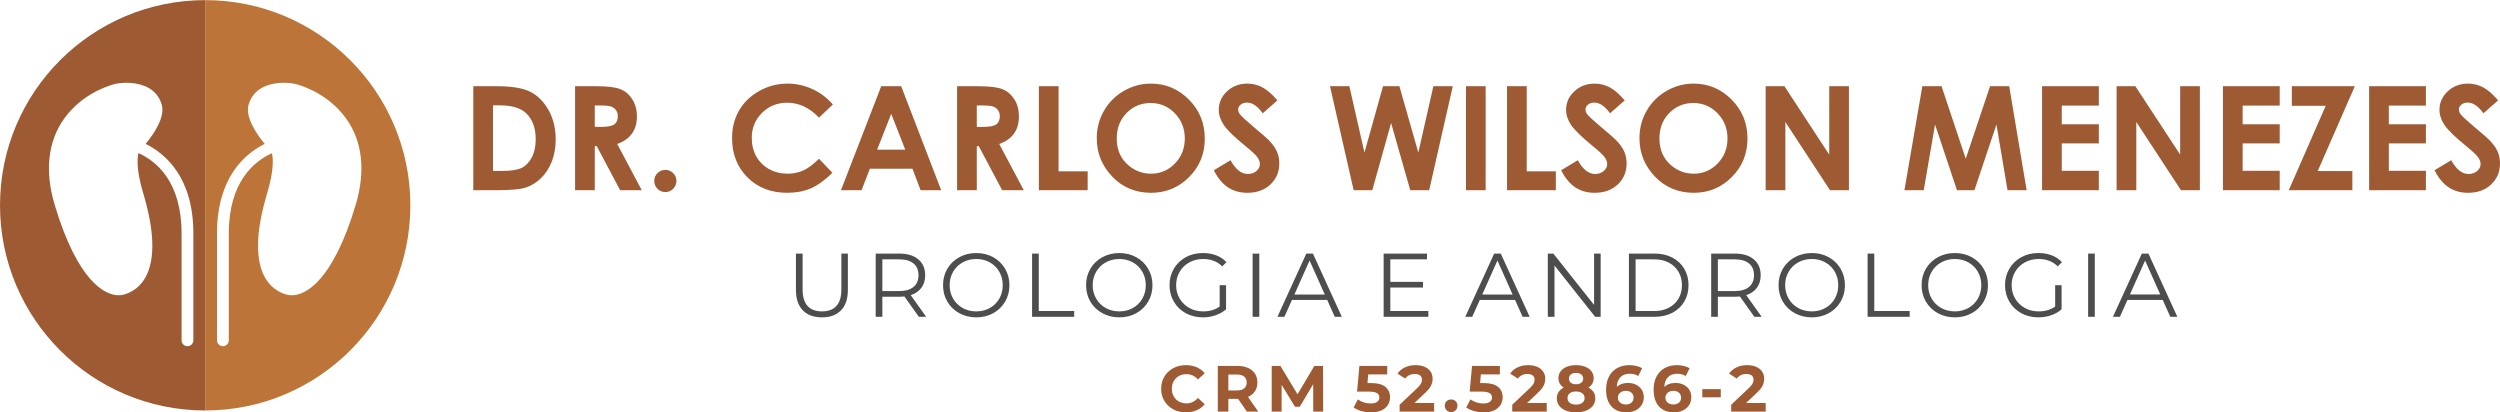 <?xml version="1.0" encoding="UTF-8"?>
<!DOCTYPE svg PUBLIC "-//W3C//DTD SVG 1.1//EN" "http://www.w3.org/Graphics/SVG/1.1/DTD/svg11.dtd">
<!-- Creator: CorelDRAW X6 -->
<svg xmlns="http://www.w3.org/2000/svg" xml:space="preserve" width="33.867mm" height="5.588mm" version="1.1" style="shape-rendering:geometricPrecision; text-rendering:geometricPrecision; image-rendering:optimizeQuality; fill-rule:evenodd; clip-rule:evenodd"
viewBox="0 0 338666 55880"
 xmlns:xlink="http://www.w3.org/1999/xlink">
 <defs>
  <style type="text/css">
   <![CDATA[
    .fil2 {fill:#4D4D4D;fill-rule:nonzero}
    .fil1 {fill:#9E5A33;fill-rule:nonzero}
    .fil0 {fill:#BD7438;fill-rule:nonzero}
   ]]>
  </style>
 </defs>
 <g id="Camada_x0020_1">
  <g id="_870609168">
   <path class="fil0" d="M39783 39990l-56 4c-317,23 -617,-6 -897,-81 -1017,-280 -2401,-1004 -3209,-2873 -1030,-2378 -869,-5932 476,-10564l110 -376c855,-2860 823,-4479 635,-5348 -2383,1072 -5851,3841 -5851,10880l0 14469c0,442 -357,799 -799,799 -441,0 -799,-357 -799,-799l0 -14469c0,-7512 3693,-10762 6466,-12144 -1162,-1387 -2671,-3681 -2182,-5322 648,-2174 2585,-2790 4094,-2922l141 -11c950,-64 1783,49 2248,178 996,274 4428,1421 6754,4684 2188,3069 2628,7089 1276,11625 -3190,10691 -6943,12142 -8407,12270zm-11989 -39972l0 55588c15350,0 27794,-12444 27794,-27794 0,-15350 -12444,-27794 -27794,-27794z"/>
   <path class="fil1" d="M26193 46101c0,442 -358,799 -798,799 -442,0 -799,-357 -799,-799l0 -14469c0,-7074 -3467,-9832 -5849,-10893 -191,867 -226,2487 632,5361l110 376c1346,4632 1506,8186 477,10564 -810,1869 -2193,2593 -3210,2873 -278,75 -580,104 -895,81l-57 -4c-1464,-127 -5216,-1579 -8407,-12270 -1352,-4536 -911,-8556 1275,-11625 2327,-3263 5759,-4410 6756,-4685 464,-128 1297,-241 2245,-177l142 11c1509,132 3446,748 4094,2922 490,1641 -1019,3935 -2181,5322 2772,1382 6465,4632 6465,12144l0 14469zm-26193 -18289c0,15350 12444,27794 27794,27794l0 -55588c-15350,0 -27794,12444 -27794,27794z"/>
   <path class="fil2" d="M111346 42992c-1110,0 -1975,-318 -2595,-955 -620,-636 -930,-1562 -930,-2778l0 -4907 906 0 0 4871c0,995 224,1737 673,2227 449,490 1097,734 1946,734 856,0 1509,-244 1958,-734 448,-490 672,-1232 672,-2227l0 -4871 882 0 0 4907c0,1216 -308,2142 -924,2778 -616,637 -1479,955 -2588,955zm13127 -74l-1958 -2753c-220,24 -449,37 -685,37l-2301 0 0 2716 -905 0 0 -8566 3206 0c1093,0 1950,261 2570,784 619,522 930,1240 930,2153 0,669 -170,1234 -508,1695 -339,461 -822,794 -1450,998l2092 2936 -991 0zm-2668 -3487c849,0 1497,-188 1946,-563 449,-375 673,-902 673,-1579 0,-693 -224,-1225 -673,-1597 -449,-371 -1097,-556 -1946,-556l-2276 0 0 4295 2276 0zm10448 3561c-848,0 -1617,-190 -2307,-569 -689,-380 -1227,-900 -1615,-1561 -388,-660 -581,-1403 -581,-2227 0,-824 193,-1566 581,-2227 388,-661 926,-1181 1615,-1560 690,-379 1459,-569 2307,-569 848,0 1613,188 2294,563 682,375 1218,895 1609,1560 392,665 588,1409 588,2233 0,824 -196,1569 -588,2234 -391,665 -927,1185 -1609,1560 -681,375 -1446,563 -2294,563zm0 -808c677,0 1289,-153 1836,-459 546,-306 975,-730 1284,-1272 310,-543 465,-1149 465,-1818 0,-669 -155,-1274 -465,-1817 -309,-542 -738,-966 -1284,-1272 -547,-306 -1159,-459 -1836,-459 -677,0 -1291,153 -1842,459 -550,306 -983,730 -1297,1272 -314,543 -471,1148 -471,1817 0,669 157,1275 471,1818 314,542 747,966 1297,1272 551,306 1165,459 1842,459zm7559 -7832l906 0 0 7783 4797 0 0 783 -5703 0 0 -8566zm11819 8640c-849,0 -1618,-190 -2307,-569 -689,-380 -1228,-900 -1616,-1561 -387,-660 -581,-1403 -581,-2227 0,-824 194,-1566 581,-2227 388,-661 927,-1181 1616,-1560 689,-379 1458,-569 2307,-569 848,0 1613,188 2294,563 681,375 1218,895 1609,1560 392,665 588,1409 588,2233 0,824 -196,1569 -588,2234 -391,665 -928,1185 -1609,1560 -681,375 -1446,563 -2294,563zm0 -808c677,0 1288,-153 1835,-459 547,-306 975,-730 1285,-1272 310,-543 465,-1149 465,-1818 0,-669 -155,-1274 -465,-1817 -310,-542 -738,-966 -1285,-1272 -547,-306 -1158,-459 -1835,-459 -678,0 -1291,153 -1842,459 -551,306 -983,730 -1297,1272 -314,543 -472,1148 -472,1817 0,669 158,1275 472,1818 314,542 746,966 1297,1272 551,306 1164,459 1842,459zm13592 -3549l869 0 0 3268c-400,351 -873,620 -1420,807 -546,188 -1121,282 -1725,282 -857,0 -1628,-188 -2313,-563 -685,-375 -1224,-895 -1615,-1560 -392,-665 -588,-1410 -588,-2234 0,-824 196,-1568 588,-2233 391,-665 930,-1185 1615,-1560 685,-375 1460,-563 2325,-563 653,0 1252,104 1799,312 546,208 1008,516 1383,924l-563 575c-677,-669 -1538,-1003 -2582,-1003 -694,0 -1320,153 -1878,459 -559,306 -998,730 -1316,1272 -318,543 -477,1148 -477,1817 0,669 159,1273 477,1812 318,538 755,962 1309,1272 555,310 1179,465 1873,465 881,0 1627,-220 2239,-661l0 -2888zm4464 -4283l905 0 0 8566 -905 0 0 -8566zm10104 6278l-4772 0 -1028 2288 -942 0 3916 -8566 893 0 3916 8566 -955 0 -1028 -2288zm-330 -734l-2056 -4601 -2056 4601 4112 0zm14033 2239l0 783 -6057 0 0 -8566 5873 0 0 784 -4968 0 0 3047 4430 0 0 771 -4430 0 0 3181 5152 0zm11745 -1505l-4773 0 -1028 2288 -942 0 3916 -8566 893 0 3916 8566 -955 0 -1027 -2288zm-331 -734l-2056 -4601 -2055 4601 4111 0zm11928 -5544l0 8566 -746 0 -5507 -6950 0 6950 -905 0 0 -8566 746 0 5519 6951 0 -6951 893 0zm3828 0l3487 0c906,0 1705,182 2399,545 693,363 1232,869 1615,1517 384,649 575,1389 575,2221 0,832 -191,1573 -575,2221 -383,649 -922,1155 -1615,1518 -694,363 -1493,544 -2399,544l-3487 0 0 -8566zm3438 7783c751,0 1408,-149 1971,-446 563,-298 999,-710 1309,-1236 310,-527 465,-1132 465,-1818 0,-685 -155,-1290 -465,-1817 -310,-526 -746,-938 -1309,-1236 -563,-298 -1220,-446 -1971,-446l-2533 0 0 6999 2533 0zm13556 783l-1958 -2753c-220,24 -449,37 -685,37l-2301 0 0 2716 -905 0 0 -8566 3206 0c1093,0 1950,261 2570,784 620,522 930,1240 930,2153 0,669 -170,1234 -508,1695 -339,461 -822,794 -1450,998l2092 2936 -991 0zm-2667 -3487c848,0 1496,-188 1945,-563 449,-375 673,-902 673,-1579 0,-693 -224,-1225 -673,-1597 -449,-371 -1097,-556 -1945,-556l-2277 0 0 4295 2277 0zm10447 3561c-848,0 -1617,-190 -2307,-569 -689,-380 -1227,-900 -1615,-1561 -387,-660 -581,-1403 -581,-2227 0,-824 194,-1566 581,-2227 388,-661 926,-1181 1615,-1560 690,-379 1459,-569 2307,-569 849,0 1613,188 2294,563 682,375 1218,895 1610,1560 391,665 587,1409 587,2233 0,824 -196,1569 -587,2234 -392,665 -928,1185 -1610,1560 -681,375 -1445,563 -2294,563zm0 -808c677,0 1289,-153 1836,-459 546,-306 975,-730 1285,-1272 309,-543 465,-1149 465,-1818 0,-669 -156,-1274 -465,-1817 -310,-542 -739,-966 -1285,-1272 -547,-306 -1159,-459 -1836,-459 -677,0 -1291,153 -1842,459 -550,306 -983,730 -1297,1272 -314,543 -471,1148 -471,1817 0,669 157,1275 471,1818 314,542 747,966 1297,1272 551,306 1165,459 1842,459zm7560 -7832l905 0 0 7783 4797 0 0 783 -5702 0 0 -8566zm11818 8640c-849,0 -1618,-190 -2307,-569 -689,-380 -1228,-900 -1615,-1561 -388,-660 -582,-1403 -582,-2227 0,-824 194,-1566 582,-2227 387,-661 926,-1181 1615,-1560 689,-379 1458,-569 2307,-569 848,0 1613,188 2294,563 681,375 1218,895 1609,1560 392,665 588,1409 588,2233 0,824 -196,1569 -588,2234 -391,665 -928,1185 -1609,1560 -681,375 -1446,563 -2294,563zm0 -808c677,0 1289,-153 1835,-459 547,-306 975,-730 1285,-1272 310,-543 465,-1149 465,-1818 0,-669 -155,-1274 -465,-1817 -310,-542 -738,-966 -1285,-1272 -546,-306 -1158,-459 -1835,-459 -677,0 -1291,153 -1842,459 -551,306 -983,730 -1297,1272 -314,543 -471,1148 -471,1817 0,669 157,1275 471,1818 314,542 746,966 1297,1272 551,306 1165,459 1842,459zm13592 -3549l869 0 0 3268c-400,351 -873,620 -1419,807 -547,188 -1122,282 -1726,282 -856,0 -1628,-188 -2313,-563 -685,-375 -1223,-895 -1615,-1560 -392,-665 -588,-1410 -588,-2234 0,-824 196,-1568 588,-2233 392,-665 930,-1185 1615,-1560 685,-375 1460,-563 2325,-563 653,0 1252,104 1799,312 547,208 1008,516 1383,924l-563 575c-677,-669 -1538,-1003 -2582,-1003 -693,0 -1320,153 -1878,459 -559,306 -998,730 -1316,1272 -318,543 -477,1148 -477,1817 0,669 159,1273 477,1812 318,538 755,962 1309,1272 555,310 1179,465 1873,465 881,0 1627,-220 2239,-661l0 -2888zm4464 -4283l905 0 0 8566 -905 0 0 -8566zm10105 6278l-4773 0 -1028 2288 -942 0 3916 -8566 893 0 3916 8566 -954 0 -1028 -2288zm-331 -734l-2056 -4601 -2055 4601 4111 0z"/>
   <path class="fil1" d="M64114 11679l3175 0c2047,0 3567,255 4564,762 994,507 1815,1331 2459,2475 644,1141 964,2475 964,4002 0,1085 -180,2082 -540,2991 -359,909 -859,1664 -1494,2266 -634,598 -1320,1013 -2059,1246 -739,228 -2021,343 -3845,343l-3224 0 0 -14085zm2668 2590l0 8886 1242 0c1227,0 2113,-141 2665,-422 553,-281 1004,-755 1354,-1419 350,-664 526,-1481 526,-2455 0,-1494 -418,-2655 -1252,-3479 -752,-742 -1962,-1111 -3626,-1111l-909 0zm11121 -2590l2848 0c1556,0 2667,138 3328,416 663,278 1193,742 1595,1386 402,644 605,1406 605,2289 0,925 -222,1699 -664,2321 -444,624 -1111,1095 -2004,1412l3325 6261 -2929 0 -3165 -5964 -271 0 0 5964 -2668 0 0 -14085zm2668 5512l850 0c863,0 1455,-111 1782,-336 323,-226 487,-598 487,-1121 0,-308 -82,-576 -242,-805 -160,-229 -376,-392 -648,-490 -268,-102 -765,-151 -1487,-151l-742 0 0 2903zm9558 5826c415,0 768,144 1062,436 291,290 438,643 438,1059 0,418 -147,771 -438,1066 -294,294 -647,441 -1062,441 -416,0 -769,-147 -1063,-441 -291,-295 -438,-648 -438,-1066 0,-416 147,-769 438,-1059 294,-292 647,-436 1063,-436zm22694 -8866l-1880 1785c-1279,-1347 -2714,-2020 -4312,-2020 -1348,0 -2485,461 -3407,1379 -925,919 -1386,2050 -1386,3397 0,939 206,1772 614,2498 409,729 988,1301 1733,1716 749,416 1579,622 2495,622 778,0 1491,-144 2135,-435 647,-291 1356,-821 2128,-1586l1821 1903c-1040,1017 -2024,1723 -2949,2115 -925,396 -1985,592 -3171,592 -2191,0 -3986,-693 -5382,-2083 -1396,-1386 -2092,-3168 -2092,-5335 0,-1406 317,-2652 955,-3744 634,-1092 1543,-1968 2729,-2632 1184,-663 2459,-997 3829,-997 1161,0 2279,246 3357,736 1076,490 2005,1187 2783,2089zm6553 -2472l2701 0 5420 14085 -2789 0 -1098 -2903 -5774 0 -1125 2903 -2788 0 5453 -14085zm1354 3744l-1910 4848 3809 0 -1899 -4848zm8923 -3744l2848 0c1556,0 2668,138 3328,416 664,278 1193,742 1596,1386 402,644 604,1406 604,2289 0,925 -222,1699 -663,2321 -445,624 -1112,1095 -2004,1412l3325 6261 -2930 0 -3165 -5964 -271 0 0 5964 -2668 0 0 -14085zm2668 5512l850 0c863,0 1455,-111 1782,-336 324,-226 487,-598 487,-1121 0,-308 -82,-576 -242,-805 -160,-229 -376,-392 -647,-490 -268,-102 -765,-151 -1488,-151l-742 0 0 2903zm8410 -5512l2668 0 0 11535 3943 0 0 2550 -6611 0 0 -14085zm15188 -353c1991,0 3705,723 5137,2165 1435,1441 2151,3200 2151,5273 0,2057 -706,3796 -2122,5218 -1413,1422 -3129,2135 -5146,2135 -2115,0 -3871,-733 -5267,-2194 -1399,-1461 -2099,-3197 -2099,-5208 0,-1344 327,-2583 978,-3714 650,-1128 1546,-2024 2684,-2684 1141,-660 2370,-991 3684,-991zm-39 2629c-1298,0 -2390,454 -3273,1360 -886,905 -1327,2056 -1327,3456 0,1556 556,2789 1671,3694 866,709 1857,1063 2978,1063 1265,0 2344,-461 3234,-1380 892,-919 1337,-2050 1337,-3397 0,-1340 -448,-2475 -1347,-3403 -896,-929 -1988,-1393 -3273,-1393zm17166 -360l-1988 1753c-696,-968 -1406,-1452 -2128,-1452 -353,0 -641,95 -863,281 -226,190 -337,402 -337,638 0,235 78,461 238,670 220,281 877,883 1972,1808 1023,856 1644,1396 1864,1618 542,550 928,1073 1157,1573 226,503 340,1049 340,1641 0,1157 -399,2109 -1200,2864 -798,752 -1841,1128 -3129,1128 -1004,0 -1876,-245 -2622,-736 -745,-493 -1386,-1265 -1916,-2318l2260 -1360c680,1243 1461,1864 2344,1864 461,0 850,-134 1164,-402 313,-269 470,-579 470,-929 0,-317 -117,-637 -356,-958 -235,-317 -758,-807 -1566,-1464 -1537,-1249 -2527,-2214 -2975,-2894 -448,-680 -674,-1357 -674,-2033 0,-978 373,-1815 1115,-2511 746,-700 1664,-1050 2756,-1050 703,0 1373,164 2008,487 637,327 1324,919 2066,1782zm7122 -1916l2625 0 2044 8991 2514 -8991 2220 0 2563 8991 2040 -8991 2629 0 -3198 14085 -2563 0 -2596 -9105 -2547 9105 -2527 0 -3204 -14085zm18421 0l2668 0 0 14085 -2668 0 0 -14085zm5563 0l2668 0 0 11535 3943 0 0 2550 -6611 0 0 -14085zm15943 1916l-1988 1753c-696,-968 -1406,-1452 -2128,-1452 -353,0 -641,95 -863,281 -226,190 -337,402 -337,638 0,235 78,461 239,670 219,281 876,883 1971,1808 1024,856 1645,1396 1864,1618 542,550 928,1073 1157,1573 226,503 340,1049 340,1641 0,1157 -399,2109 -1200,2864 -798,752 -1841,1128 -3129,1128 -1003,0 -1876,-245 -2621,-736 -746,-493 -1387,-1265 -1917,-2318l2260 -1360c680,1243 1461,1864 2344,1864 461,0 850,-134 1164,-402 314,-269 470,-579 470,-929 0,-317 -117,-637 -356,-958 -235,-317 -758,-807 -1566,-1464 -1537,-1249 -2527,-2214 -2975,-2894 -448,-680 -673,-1357 -673,-2033 0,-978 372,-1815 1114,-2511 746,-700 1665,-1050 2756,-1050 703,0 1374,164 2008,487 637,327 1324,919 2066,1782zm9342 -2269c1991,0 3705,723 5136,2165 1436,1441 2152,3200 2152,5273 0,2057 -707,3796 -2122,5218 -1413,1422 -3129,2135 -5146,2135 -2115,0 -3871,-733 -5267,-2194 -1399,-1461 -2099,-3197 -2099,-5208 0,-1344 327,-2583 977,-3714 651,-1128 1547,-2024 2684,-2684 1142,-660 2371,-991 3685,-991zm-39 2629c-1298,0 -2390,454 -3273,1360 -886,905 -1327,2056 -1327,3456 0,1556 556,2789 1671,3694 866,709 1856,1063 2978,1063 1265,0 2344,-461 3233,-1380 893,-919 1338,-2050 1338,-3397 0,-1340 -448,-2475 -1347,-3403 -896,-929 -1988,-1393 -3273,-1393zm9790 -2276l2544 0 6068 9269 0 -9269 2667 0 0 14085 -2563 0 -6048 -9239 0 9239 -2668 0 0 -14085zm21226 0l2600 0 3279 9825 3295 -9825 2593 0 2360 14085 -2586 0 -1504 -8896 -2981 8896 -2367 0 -2969 -8896 -1533 8896 -2616 0 2429 -14085zm16218 0l7690 0 0 2629 -5022 0 0 2530 5022 0 0 2590 -5022 0 0 3707 5022 0 0 2629 -7690 0 0 -14085zm10097 0l2544 0 6068 9269 0 -9269 2668 0 0 14085 -2563 0 -6049 -9239 0 9239 -2668 0 0 -14085zm14407 0l7689 0 0 2629 -5021 0 0 2530 5021 0 0 2590 -5021 0 0 3707 5021 0 0 2629 -7689 0 0 -14085zm9332 0l8533 0 -5028 11495 4695 0 0 2590 -8612 0 5002 -11436 -4590 0 0 -2649zm10470 0l7690 0 0 2629 -5022 0 0 2530 5022 0 0 2590 -5022 0 0 3707 5022 0 0 2629 -7690 0 0 -14085zm17474 1916l-1988 1753c-697,-968 -1406,-1452 -2129,-1452 -353,0 -641,95 -863,281 -225,190 -337,402 -337,638 0,235 79,461 239,670 219,281 877,883 1972,1808 1023,856 1644,1396 1863,1618 543,550 929,1073 1157,1573 226,503 341,1049 341,1641 0,1157 -399,2109 -1200,2864 -798,752 -1841,1128 -3129,1128 -1004,0 -1877,-245 -2622,-736 -746,-493 -1386,-1265 -1916,-2318l2259 -1360c680,1243 1462,1864 2344,1864 461,0 850,-134 1164,-402 314,-269 471,-579 471,-929 0,-317 -118,-637 -356,-958 -236,-317 -759,-807 -1566,-1464 -1537,-1249 -2528,-2214 -2976,-2894 -447,-680 -673,-1357 -673,-2033 0,-978 373,-1815 1115,-2511 745,-700 1664,-1050 2756,-1050 703,0 1373,164 2007,487 638,327 1324,919 2067,1782z"/>
   <path class="fil1" d="M160643 55862c-630,0 -1200,-137 -1709,-411 -510,-274 -910,-654 -1202,-1140 -292,-486 -437,-1035 -437,-1648 0,-612 145,-1162 437,-1648 292,-485 692,-865 1202,-1139 509,-274 1082,-411 1718,-411 536,0 1021,94 1454,283 433,188 797,459 1091,812l-919 849c-418,-483 -937,-725 -1555,-725 -383,0 -725,84 -1025,252 -300,168 -535,402 -702,702 -168,301 -252,643 -252,1025 0,383 84,725 252,1025 167,301 402,535 702,703 300,168 642,252 1025,252 618,0 1137,-245 1555,-734l919 849c-294,359 -660,633 -1096,821 -436,189 -922,283 -1458,283z"/>
   <path id="1" class="fil1" d="M168910 55756l-1193 -1723 -70 0 -1246 0 0 1723 -1432 0 0 -6185 2678 0c548,0 1023,91 1427,274 403,182 714,442 932,777 218,336 327,734 327,1193 0,460 -111,856 -332,1189 -220,332 -534,587 -941,764l1388 1988 -1538 0zm-26 -3941c0,-347 -112,-614 -336,-800 -224,-185 -551,-278 -981,-278l-1166 0 0 2156 1166 0c430,0 757,-94 981,-283 224,-188 336,-453 336,-795z"/>
   <polygon id="2" class="fil1" points="177901,55756 177892,52045 176072,55102 175427,55102 173615,52124 173615,55756 172272,55756 172272,49571 173456,49571 175771,53414 178051,49571 179226,49571 179244,55756 "/>
   <path id="3" class="fil1" d="M185752 51895c872,0 1516,173 1931,521 415,348 623,813 623,1396 0,377 -94,720 -283,1029 -188,310 -476,557 -861,743 -386,185 -862,278 -1427,278 -436,0 -865,-57 -1286,-172 -421,-115 -779,-279 -1074,-491l566 -1095c235,176 506,313 813,411 306,97 621,145 945,145 360,0 642,-70 848,-212 207,-141 310,-338 310,-592 0,-265 -108,-465 -323,-601 -215,-135 -587,-203 -1118,-203l-1581 0 318 -3481 3773 0 0 1148 -2580 0 -97 1176 503 0z"/>
   <path id="4" class="fil1" d="M194275 54590l0 1166 -4674 0 0 -928 2385 -2253c254,-241 424,-449 513,-623 88,-174 132,-346 132,-517 0,-247 -84,-437 -251,-570 -168,-132 -414,-199 -738,-199 -271,0 -516,52 -734,155 -218,103 -400,258 -548,464l-1042 -672c241,-359 574,-640 998,-843 424,-204 910,-305 1458,-305 460,0 862,75 1206,225 345,150 613,362 804,636 192,274 288,597 288,968 0,336 -71,651 -212,945 -142,295 -416,631 -822,1008l-1423 1343 2660 0z"/>
   <path id="5" class="fil1" d="M196578 55827c-242,0 -445,-83 -610,-248 -165,-165 -248,-371 -248,-618 0,-254 83,-458 248,-614 165,-156 368,-234 610,-234 241,0 444,78 609,234 165,156 248,360 248,614 0,247 -83,453 -248,618 -165,165 -368,248 -609,248z"/>
   <path id="6" class="fil1" d="M201009 51895c872,0 1516,173 1931,521 415,348 623,813 623,1396 0,377 -94,720 -283,1029 -188,310 -476,557 -861,743 -386,185 -862,278 -1427,278 -436,0 -865,-57 -1286,-172 -421,-115 -779,-279 -1074,-491l566 -1095c235,176 506,313 813,411 306,97 621,145 945,145 360,0 642,-70 848,-212 207,-141 310,-338 310,-592 0,-265 -108,-465 -323,-601 -215,-135 -587,-203 -1118,-203l-1581 0 318 -3481 3773 0 0 1148 -2580 0 -97 1176 503 0z"/>
   <path id="7" class="fil1" d="M209532 54590l0 1166 -4674 0 0 -928 2385 -2253c254,-241 424,-449 513,-623 88,-174 132,-346 132,-517 0,-247 -84,-437 -251,-570 -168,-132 -414,-199 -738,-199 -271,0 -516,52 -734,155 -218,103 -400,258 -548,464l-1042 -672c241,-359 574,-640 998,-843 424,-204 910,-305 1458,-305 460,0 862,75 1206,225 345,150 613,362 804,636 192,274 288,597 288,968 0,336 -71,651 -212,945 -142,295 -416,631 -822,1008l-1423 1343 2660 0z"/>
   <path id="8" class="fil1" d="M215165 52504c306,154 541,354 703,601 162,248 242,533 242,857 0,383 -108,717 -326,1003 -218,286 -525,507 -919,663 -395,156 -852,234 -1370,234 -518,0 -973,-78 -1365,-234 -392,-156 -695,-377 -910,-663 -215,-286 -323,-620 -323,-1003 0,-324 81,-609 243,-857 162,-247 393,-447 694,-601 -230,-141 -407,-319 -530,-534 -124,-215 -186,-461 -186,-738 0,-359 100,-672 301,-937 200,-265 480,-469 839,-614 359,-144 772,-216 1237,-216 471,0 888,72 1250,216 363,145 644,349 844,614 200,265 301,578 301,937 0,277 -62,523 -186,738 -124,215 -303,393 -539,534zm-1670 -1988c-289,0 -520,69 -694,208 -173,138 -260,328 -260,570 0,235 85,421 256,556 171,136 404,204 698,204 295,0 530,-68 707,-204 177,-135 265,-321 265,-556 0,-242 -88,-432 -265,-570 -177,-139 -412,-208 -707,-208zm0 4295c359,0 644,-81 853,-243 209,-162 313,-379 313,-650 0,-271 -104,-486 -313,-645 -209,-159 -494,-238 -853,-238 -353,0 -633,79 -839,238 -207,159 -310,374 -310,645 0,277 103,495 310,654 206,159 486,239 839,239z"/>
   <path id="9" class="fil1" d="M220551 51877c395,0 754,80 1078,239 324,159 581,384 769,676 189,291 283,628 283,1011 0,413 -103,775 -309,1087 -207,312 -488,552 -844,720 -357,168 -753,252 -1189,252 -866,0 -1543,-265 -2032,-795 -489,-530 -733,-1287 -733,-2271 0,-701 132,-1302 397,-1803 265,-500 635,-880 1109,-1139 474,-260 1024,-389 1648,-389 330,0 647,37 950,110 303,74 561,178 773,314l-530 1051c-306,-206 -692,-309 -1158,-309 -524,0 -939,153 -1245,460 -307,306 -472,751 -495,1334 365,-365 874,-548 1528,-548zm-291 2916c306,0 555,-83 746,-248 192,-164 288,-388 288,-671 0,-283 -96,-508 -288,-676 -191,-168 -446,-252 -764,-252 -312,0 -568,87 -769,261 -200,174 -300,396 -300,667 0,271 97,492 292,663 194,170 459,256 795,256z"/>
   <path id="10" class="fil1" d="M226989 51877c395,0 754,80 1078,239 324,159 581,384 769,676 189,291 283,628 283,1011 0,413 -103,775 -309,1087 -207,312 -488,552 -844,720 -357,168 -753,252 -1189,252 -866,0 -1543,-265 -2032,-795 -489,-530 -733,-1287 -733,-2271 0,-701 132,-1302 397,-1803 265,-500 635,-880 1109,-1139 474,-260 1024,-389 1648,-389 330,0 647,37 950,110 303,74 561,178 773,314l-530 1051c-306,-206 -692,-309 -1158,-309 -524,0 -939,153 -1245,460 -307,306 -472,751 -495,1334 365,-365 874,-548 1528,-548zm-291 2916c306,0 555,-83 746,-248 192,-164 288,-388 288,-671 0,-283 -96,-508 -288,-676 -191,-168 -446,-252 -764,-252 -312,0 -568,87 -769,261 -200,174 -300,396 -300,667 0,271 97,492 292,663 194,170 459,256 795,256z"/>
   <polygon id="11" class="fil1" points="230608,52716 233109,52716 233109,53821 230608,53821 "/>
   <path id="12" class="fil1" d="M239193 54590l0 1166 -4674 0 0 -928 2385 -2253c254,-241 424,-449 513,-623 88,-174 132,-346 132,-517 0,-247 -84,-437 -251,-570 -168,-132 -414,-199 -738,-199 -271,0 -516,52 -734,155 -218,103 -400,258 -548,464l-1042 -672c241,-359 574,-640 998,-843 424,-204 910,-305 1458,-305 460,0 862,75 1206,225 345,150 613,362 804,636 192,274 288,597 288,968 0,336 -71,651 -212,945 -142,295 -416,631 -822,1008l-1423 1343 2660 0z"/>
  </g>
 </g>
</svg>
